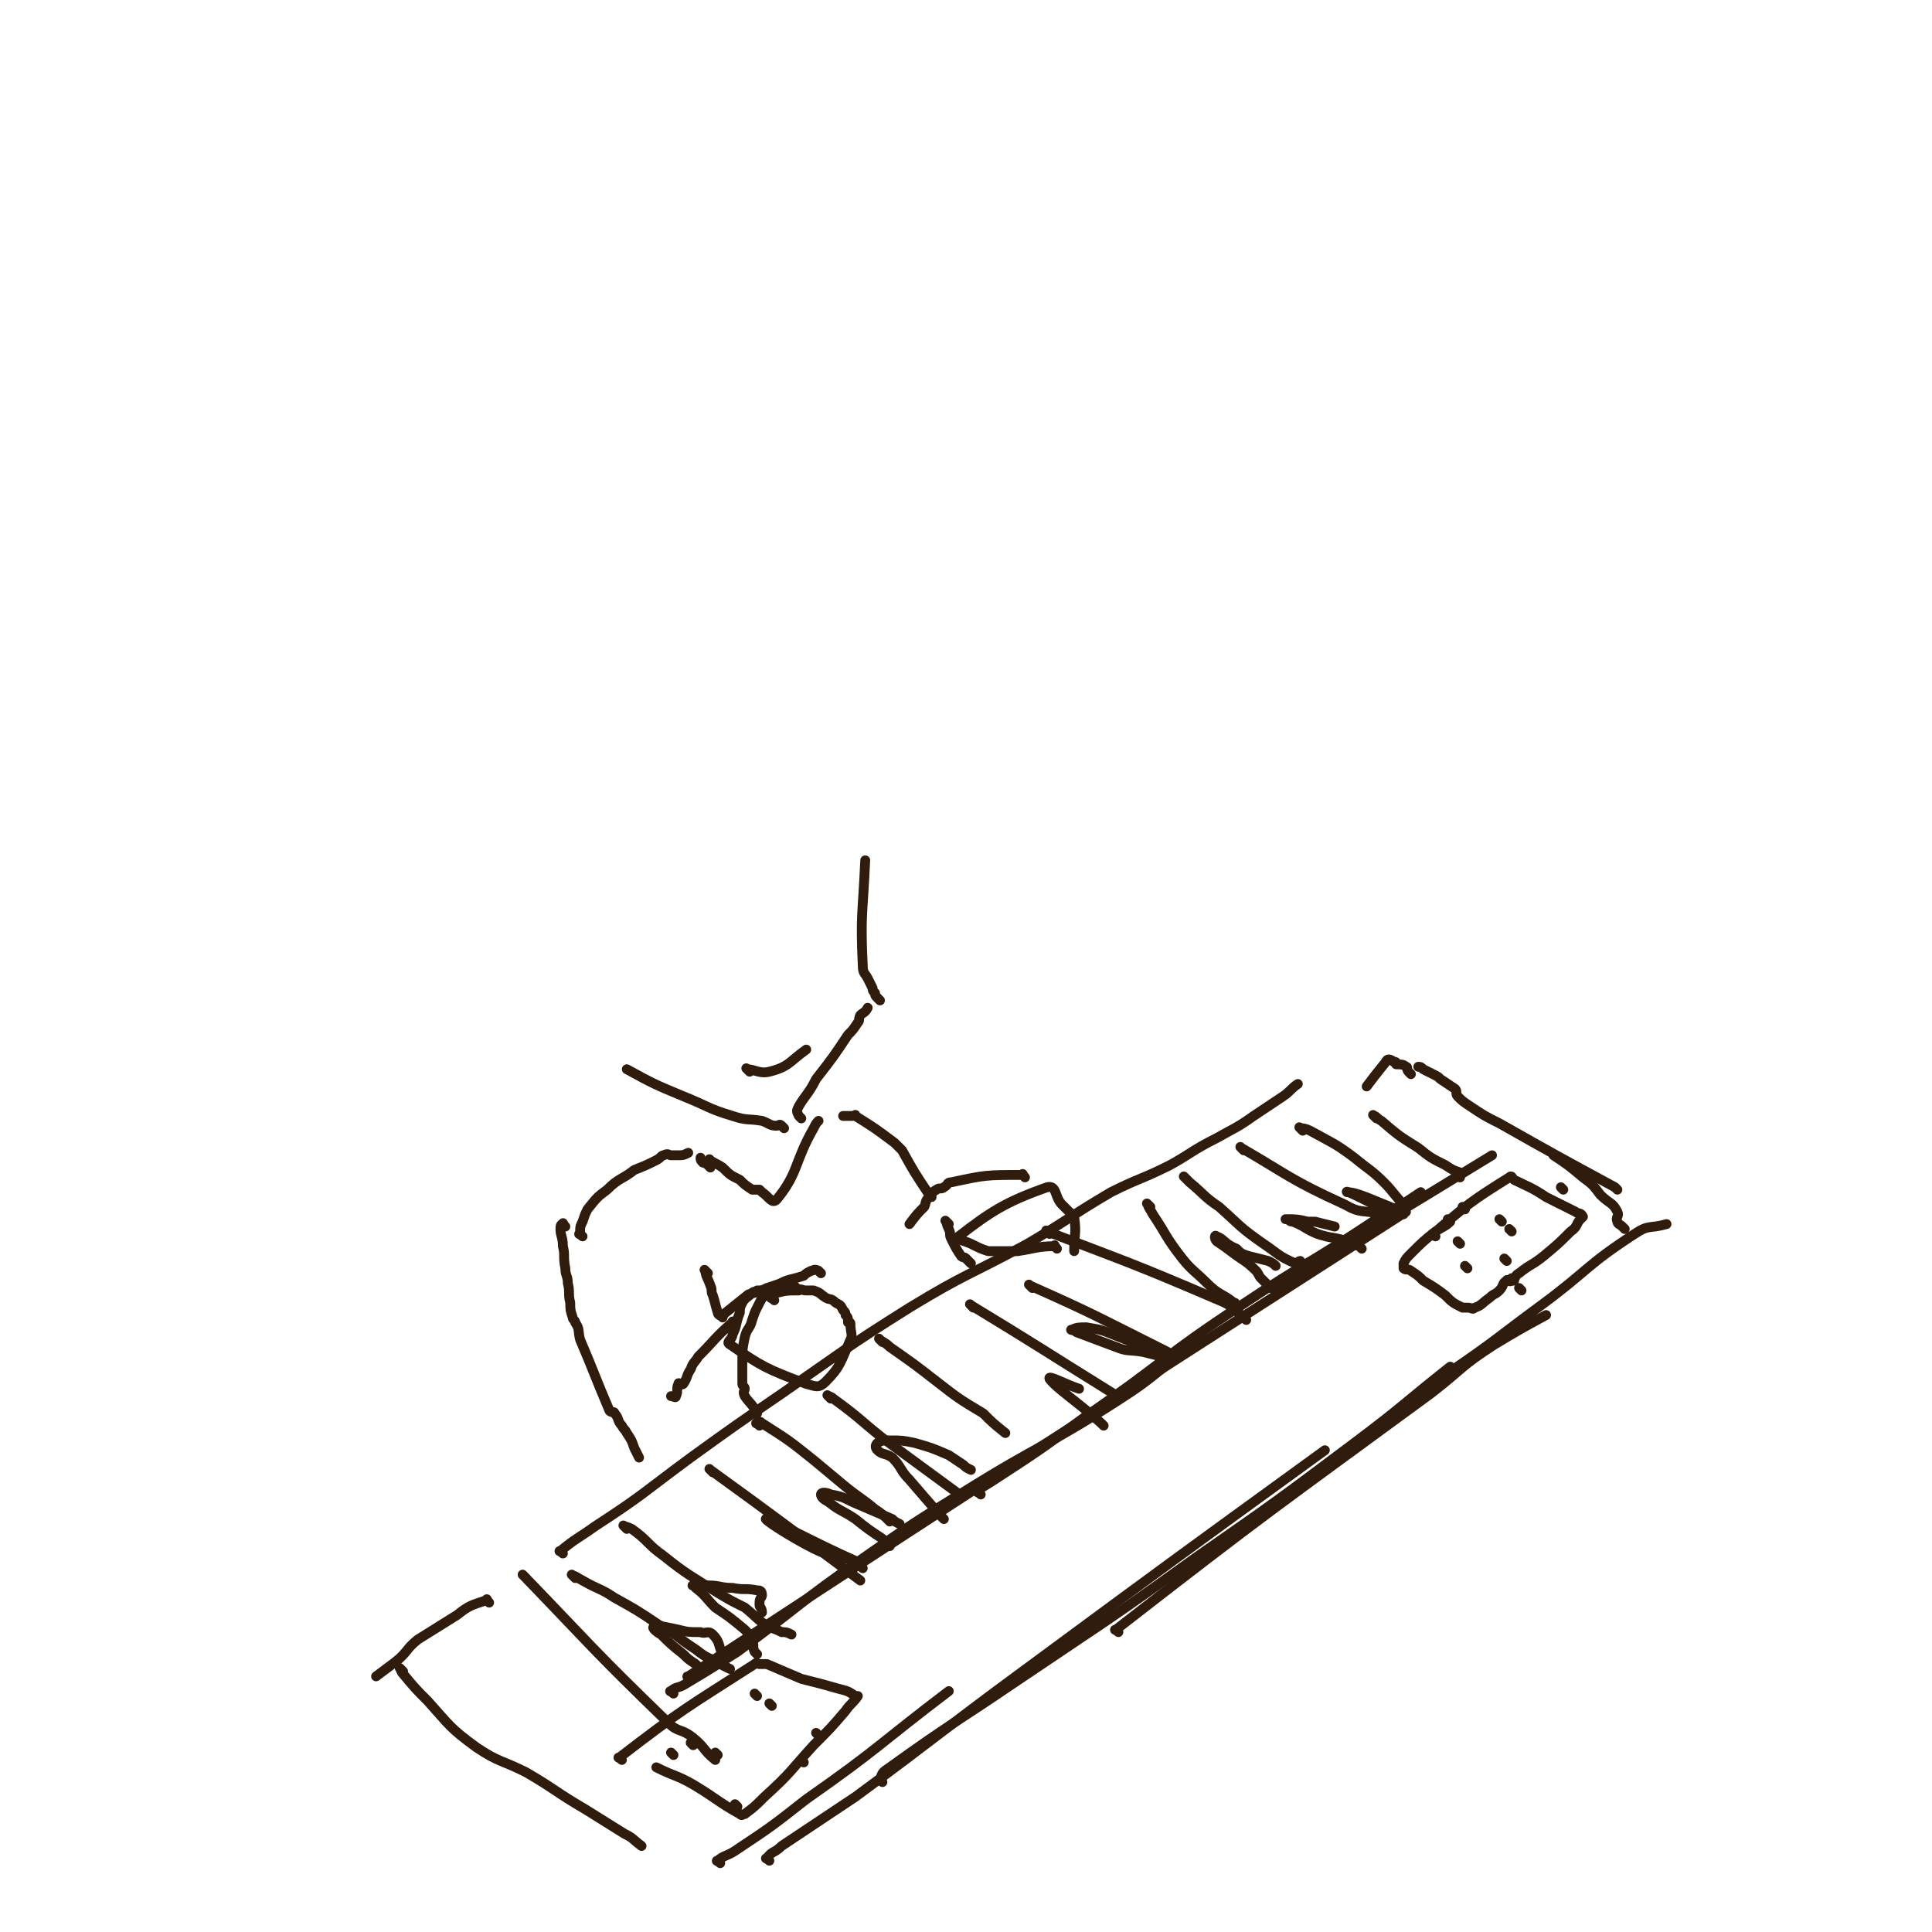 <svg viewBox='0 0 786 786' version='1.1' xmlns='http://www.w3.org/2000/svg' xmlns:xlink='http://www.w3.org/1999/xlink'><g fill='none' stroke='#301C0C' stroke-width='4' stroke-linecap='round' stroke-linejoin='round'><path d='M214,642c-1,-1 -2,-2 -1,-1 28,29 28,30 59,60 4,4 5,2 10,6 5,4 4,5 9,9 '/><path d='M199,652c-1,-1 -1,-2 -1,-1 -6,2 -7,2 -12,6 -8,5 -8,5 -16,10 -5,4 -4,5 -9,9 -4,3 -4,3 -8,6 '/><path d='M164,680c-1,-1 -2,-2 -1,-1 0,0 0,1 1,2 5,6 5,6 10,11 9,10 9,11 20,19 9,6 10,5 20,10 12,7 12,8 24,15 8,5 8,5 16,10 4,2 3,2 7,5 '/><path d='M293,758c-1,-1 -2,-1 -1,-1 2,-2 4,-2 7,-4 15,-10 15,-10 29,-21 30,-21 29,-22 58,-44 '/><path d='M313,757c-1,-1 -2,-1 -1,-1 2,-3 3,-2 6,-5 15,-10 15,-10 30,-20 34,-25 34,-26 68,-51 61,-45 61,-45 123,-90 '/><path d='M359,725c-1,-1 -2,-1 -1,-1 1,-3 1,-3 4,-5 25,-18 25,-17 50,-34 37,-25 38,-25 74,-51 33,-23 33,-23 65,-47 20,-15 20,-16 39,-31 '/><path d='M455,664c-1,-1 -2,-1 -1,-1 63,-49 64,-49 128,-96 13,-10 12,-11 26,-20 10,-6 10,-6 21,-12 '/><path d='M577,569c-1,-1 -2,-1 -1,-1 6,-5 7,-5 14,-10 19,-13 18,-13 37,-27 19,-14 18,-16 38,-29 6,-4 6,-2 13,-4 '/><path d='M274,689c-1,-1 -2,-1 -1,-1 2,-2 3,-1 6,-3 10,-6 10,-6 21,-13 26,-19 25,-20 51,-38 20,-14 20,-14 41,-27 32,-20 33,-18 64,-38 14,-9 13,-10 26,-19 '/><path d='M281,683c-1,-1 -2,-1 -1,-1 145,-95 146,-95 292,-189 '/><path d='M399,608c-1,-1 -2,-1 -1,-1 1,-2 2,-2 5,-4 20,-13 20,-13 39,-27 32,-22 31,-24 63,-45 27,-18 28,-17 55,-35 9,-5 9,-5 18,-11 '/><path d='M520,525c-1,-1 -2,-1 -1,-1 43,-27 44,-27 88,-54 '/><path d='M661,500c-1,-1 -1,-1 -1,-1 -1,-1 -2,-1 -2,-2 -1,-2 1,-2 0,-4 -2,-4 -3,-3 -7,-7 -3,-4 -3,-4 -7,-7 -6,-5 -6,-5 -12,-9 '/><path d='M658,484c-1,-1 -1,-1 -1,-1 -24,-13 -24,-13 -47,-26 -6,-3 -6,-3 -12,-7 -3,-2 -3,-2 -5,-4 -1,-1 0,-2 -1,-3 -3,-2 -3,-2 -6,-4 -1,-1 -1,-1 -3,-2 -2,-1 -2,-1 -4,-2 -1,-1 -1,-1 -2,-1 '/><path d='M574,437c-1,-1 -1,-1 -1,-1 -1,-1 0,-2 -1,-2 -1,-1 -2,-1 -4,-1 0,-1 0,-1 -1,-1 -1,-1 -2,-1 -2,-1 -1,0 -1,1 -2,2 -4,5 -4,5 -7,9 '/><path d='M560,455c-1,-1 -2,-2 -1,-1 1,0 1,1 3,2 7,6 7,6 15,11 5,4 5,4 11,7 3,2 3,2 6,3 0,1 0,1 0,2 '/><path d='M229,632c-1,-1 -2,-1 -1,-1 6,-5 7,-5 14,-10 20,-13 20,-14 39,-28 18,-13 18,-13 37,-26 26,-18 25,-18 52,-35 23,-14 24,-13 48,-26 17,-10 17,-11 34,-21 12,-6 12,-5 24,-11 9,-5 9,-6 19,-11 7,-4 8,-4 15,-9 6,-4 6,-4 12,-8 3,-2 3,-3 6,-5 0,0 0,0 0,0 '/><path d='M234,642c-1,-1 -2,-2 -1,-1 1,0 2,1 4,2 7,4 7,3 13,7 9,5 9,5 18,11 8,4 7,5 15,10 5,4 5,3 10,6 2,1 2,1 4,2 '/><path d='M255,622c-1,-1 -2,-2 -1,-1 0,0 1,0 3,1 7,5 6,6 13,11 10,8 11,8 22,15 5,3 5,3 11,6 5,4 5,5 10,8 3,1 3,1 5,2 2,0 2,0 4,1 '/><path d='M290,599c-1,-1 -2,-2 -1,-1 29,21 30,22 61,45 '/><path d='M309,580c-1,-1 -2,-1 -1,-1 0,-1 1,-1 2,0 11,7 11,7 21,15 6,5 6,5 12,10 6,5 7,5 13,10 3,2 3,2 6,5 '/><path d='M338,569c-1,-1 -2,-2 -1,-1 0,0 1,0 2,1 11,8 10,8 20,16 15,11 15,11 30,22 '/><path d='M359,546c-1,-1 -2,-2 -1,-1 1,1 2,1 4,3 10,7 10,7 19,14 9,7 9,7 19,13 4,4 4,4 9,8 '/><path d='M396,532c-1,-1 -2,-2 -1,-1 28,17 29,18 58,36 '/><path d='M420,524c-1,-1 -2,-2 -1,-1 27,12 28,13 56,27 '/><path d='M468,491c-1,-1 -2,-2 -1,-1 0,1 1,2 2,4 6,9 5,9 12,18 4,5 5,5 10,10 5,5 6,4 11,8 1,0 0,0 0,1 '/><path d='M427,502c-1,-1 -2,-2 -1,-1 34,13 35,13 70,28 5,2 5,3 9,6 1,1 1,1 2,2 '/><path d='M483,480c-1,-1 -2,-2 -1,-1 0,0 1,1 2,2 6,5 6,6 12,10 9,8 8,8 18,15 6,4 6,5 13,8 1,0 1,-1 2,-1 '/><path d='M506,468c-1,-1 -2,-2 -1,-1 19,11 20,13 42,23 7,4 7,2 15,4 '/><path d='M530,460c-1,-1 -2,-2 -1,-1 1,0 2,0 4,1 9,5 10,5 18,11 6,5 7,5 12,10 4,4 4,5 8,9 '/><path d='M287,680c-1,-1 -1,-1 -1,-1 -2,-1 -2,-1 -3,-2 -3,-2 -3,-2 -5,-4 -5,-4 -5,-4 -9,-8 -2,-1 -4,-3 -3,-3 2,-1 5,0 10,1 4,1 4,1 9,1 2,1 3,-1 5,1 3,3 2,4 4,8 '/><path d='M308,673c-1,-1 -1,-1 -1,-1 -1,-2 0,-3 -1,-4 -1,-3 -1,-3 -3,-5 -6,-5 -6,-5 -12,-9 -4,-4 -4,-5 -8,-8 0,-1 -2,-1 -1,-1 2,0 3,0 6,0 5,0 5,1 10,1 5,1 5,0 10,1 1,0 2,0 2,2 0,1 -1,1 -1,3 0,0 0,0 0,1 0,1 1,1 1,3 '/><path d='M351,638c-1,-1 -1,-1 -1,-1 -3,-2 -3,-2 -6,-3 -7,-2 -7,-1 -13,-4 -10,-5 -22,-13 -19,-12 6,2 18,9 36,17 '/><path d='M362,629c-1,-1 -1,-1 -1,-1 -1,-1 -1,-1 -2,-2 -6,-4 -6,-4 -11,-8 -6,-4 -6,-3 -11,-7 -2,-1 -3,-2 -3,-3 0,-1 2,-1 4,0 6,1 6,2 11,4 7,3 7,3 14,6 1,1 1,1 3,2 '/><path d='M384,618c-1,-1 -1,-1 -1,-1 -7,-8 -7,-8 -13,-15 -4,-4 -3,-5 -7,-9 -3,-2 -4,-1 -6,-3 -1,-1 -1,-2 0,-3 2,-1 2,-1 5,-1 5,0 5,0 10,1 7,2 7,2 14,5 3,2 3,2 6,4 1,1 1,1 3,2 0,0 0,0 0,0 '/><path d='M449,580c-1,-1 -1,-1 -1,-1 -10,-9 -18,-14 -21,-18 -1,-2 6,2 12,4 '/><path d='M474,553c-1,-1 -1,-1 -1,-1 -4,-1 -4,-1 -8,-2 -6,-1 -6,0 -11,-2 -8,-3 -8,-3 -16,-6 -1,-1 -3,-1 -2,-1 2,-1 3,-1 6,-1 6,1 6,1 11,3 5,2 5,2 11,4 5,2 5,2 11,4 0,0 0,0 1,1 '/><path d='M517,524c-1,-1 -1,-1 -1,-1 -2,-2 -2,-2 -3,-3 -1,-1 -1,-2 -2,-3 -4,-4 -5,-4 -9,-7 -4,-3 -4,-3 -7,-5 -1,-1 -1,-3 0,-2 3,1 3,3 8,5 2,2 2,2 5,3 4,1 4,1 8,2 2,1 2,1 3,2 '/><path d='M554,508c-1,-1 -1,-1 -1,-1 -3,-1 -3,-1 -5,-2 -6,-2 -6,-1 -12,-3 -5,-2 -5,-3 -10,-5 -1,0 -1,0 -2,-1 0,0 -1,0 -1,0 4,0 5,0 9,1 1,0 1,0 3,0 4,1 4,1 8,2 '/><path d='M571,494c-1,-1 -1,-1 -1,-1 -1,-1 -1,-1 -2,-1 -10,-4 -16,-7 -20,-7 -1,-1 5,2 11,5 1,0 1,0 3,1 1,0 1,1 3,1 '/><path d='M315,529c-1,-1 -2,-1 -1,-1 0,-1 1,-2 2,-2 4,-1 4,-1 9,-1 1,-1 1,0 3,0 2,0 2,0 3,0 3,1 2,1 5,3 2,1 2,0 4,2 2,1 2,1 3,3 1,1 1,1 1,2 1,1 1,1 1,3 1,0 1,0 1,1 0,3 1,4 0,6 -4,9 -4,11 -10,17 -3,3 -4,2 -8,1 -16,-6 -18,-7 -31,-16 -2,-1 1,-2 1,-4 2,-4 1,-4 3,-9 0,-2 0,-2 1,-4 1,-2 2,-2 4,-4 1,-1 1,0 2,-1 1,0 1,0 2,0 '/><path d='M253,716c-1,-1 -2,-1 -1,-1 26,-20 27,-20 55,-38 1,-1 1,0 2,0 2,0 2,0 3,0 7,3 7,3 14,6 8,2 8,2 15,4 4,1 4,1 7,3 0,0 1,0 1,0 -2,3 -3,3 -5,6 -6,7 -6,7 -13,14 -10,11 -9,11 -20,21 -4,4 -4,4 -8,7 -1,0 -1,1 -2,0 -9,-5 -9,-6 -19,-12 -7,-4 -7,-3 -15,-7 '/><path d='M274,714c-1,-1 -1,-1 -1,-1 '/><path d='M308,690c-1,-1 -1,-1 -1,-1 '/><path d='M333,706c-1,-1 -1,-1 -1,-1 '/><path d='M327,717c-1,-1 -1,-1 -1,-1 '/><path d='M300,735c-1,-1 -1,-1 -1,-1 '/><path d='M292,714c-1,-1 -1,-1 -1,-1 '/><path d='M314,694c-1,-1 -1,-1 -1,-1 '/><path d='M282,710c-1,-1 -1,-1 -1,-1 '/><path d='M584,503c-1,-1 -2,-1 -1,-1 14,-12 15,-13 31,-23 1,-1 1,0 2,1 6,3 7,3 13,7 6,3 6,3 12,6 1,1 2,0 3,2 0,0 0,0 -1,1 -2,2 -1,3 -4,5 -5,5 -5,5 -11,10 -5,4 -5,3 -10,7 -2,1 -1,2 -3,3 -1,1 -2,-1 -2,0 -2,1 -1,2 -3,4 -2,2 -2,1 -4,3 -3,2 -3,3 -6,4 -1,1 -1,0 -3,0 -1,0 -1,0 -2,0 -4,-2 -4,-2 -7,-5 -4,-3 -4,-3 -9,-6 -2,-2 -2,-2 -5,-4 -1,-1 -2,0 -3,-1 0,-1 0,-1 0,-2 1,-2 1,-2 3,-4 5,-5 5,-5 10,-9 3,-2 4,-2 6,-4 0,0 -1,0 -1,-1 '/><path d='M594,506c-1,-1 -1,-1 -1,-1 '/><path d='M611,497c-1,-1 -1,-1 -1,-1 '/><path d='M636,484c-1,-1 -1,-1 -1,-1 '/><path d='M616,521c-1,-1 -1,-1 -1,-1 '/><path d='M597,516c-1,-1 -1,-1 -1,-1 '/><path d='M596,492c-1,-1 -1,-1 -1,-1 '/><path d='M615,501c-1,-1 -1,-1 -1,-1 '/><path d='M613,513c-1,-1 -1,-1 -1,-1 '/><path d='M619,525c-1,-1 -1,-1 -1,-1 '/><path d='M430,508c-1,-1 -1,-2 -1,-1 -7,0 -8,1 -15,2 -2,0 -2,0 -5,0 -4,0 -4,0 -7,0 -3,-1 -3,-1 -7,-3 -2,-1 -7,-2 -5,-3 13,-10 19,-14 36,-20 4,-1 3,4 6,7 2,2 2,2 3,3 1,1 2,1 2,2 1,7 0,7 0,14 '/><path d='M334,518c-1,-1 -1,-1 -1,-1 -2,-1 -2,0 -3,0 -2,1 -2,1 -3,2 -6,2 -6,1 -11,4 -2,1 -2,1 -4,3 -2,2 -2,2 -4,6 -1,2 -1,2 -2,5 -1,4 -2,3 -3,7 -1,5 -1,5 -1,10 0,4 0,5 0,9 0,1 1,1 1,2 0,1 -1,1 0,3 2,3 3,3 5,7 '/><path d='M386,498c-1,-1 -2,-2 -1,-1 0,0 0,1 1,3 1,2 0,2 1,4 2,4 2,4 4,7 1,1 1,0 2,1 1,1 1,1 2,2 '/><path d='M324,524c-1,-1 -1,-1 -1,-1 -1,-1 -1,-1 -2,-1 -2,0 -2,0 -3,0 -3,1 -3,1 -6,2 -2,1 -2,1 -5,2 0,0 0,0 -1,0 -1,1 -1,0 -2,1 -5,4 -5,4 -10,8 '/><path d='M299,539c-1,-1 -1,-2 -1,-1 -7,6 -7,7 -14,14 -1,2 -2,2 -3,5 -2,3 -1,3 -3,6 -1,1 -2,-1 -2,0 -1,2 0,3 -1,5 0,1 -1,0 -2,0 '/><path d='M417,479c-1,-1 -1,-2 -1,-1 -15,0 -15,0 -29,3 -2,0 -1,1 -3,2 -1,1 -2,0 -3,1 -2,1 -2,2 -3,3 -2,2 -1,2 -2,4 -3,3 -3,3 -6,7 '/><path d='M230,499c-1,-1 -1,-2 -1,-1 -1,0 -1,1 -1,2 0,3 1,3 1,7 1,4 0,4 1,9 0,3 1,3 1,6 1,4 0,4 1,8 0,3 0,3 1,6 0,1 1,1 1,2 2,3 1,3 2,7 6,14 6,15 12,29 1,1 2,0 2,1 2,2 1,3 3,5 1,2 1,1 2,3 2,3 2,3 3,6 1,2 1,2 2,4 '/><path d='M288,518c-1,-1 -2,-2 -1,-1 0,2 1,3 2,6 1,2 0,2 1,4 1,3 1,4 2,7 0,1 1,1 2,2 '/><path d='M379,487c-1,-1 -1,-1 -1,-1 -6,-9 -6,-9 -11,-18 -2,-2 -2,-2 -3,-3 -8,-6 -8,-6 -16,-11 0,-1 0,0 -1,0 -1,0 -1,0 -2,0 -1,0 -1,0 -2,0 '/><path d='M237,503c-1,-1 -2,-1 -1,-1 0,-3 0,-3 1,-5 1,-3 1,-3 2,-5 4,-5 4,-5 8,-8 5,-5 6,-4 11,-8 5,-2 5,-2 9,-4 2,-1 2,-2 3,-2 2,-1 2,0 3,0 1,0 1,0 2,0 3,0 3,0 5,-1 '/><path d='M290,473c-1,-1 -2,-2 -1,-1 1,1 2,1 5,3 3,3 3,3 7,5 2,2 2,2 5,4 1,0 1,0 3,0 1,1 1,1 1,1 3,2 4,5 6,3 9,-11 7,-15 15,-29 1,-2 1,-2 2,-3 '/><path d='M289,475c-1,-1 -1,-1 -1,-1 -1,-1 -2,-1 -2,-1 -1,-1 -1,-1 -1,-2 '/><path d='M319,459c-1,-1 -1,-1 -1,-1 -1,-1 -1,0 -2,0 -3,0 -3,-1 -6,-2 -6,-1 -6,0 -12,-2 -10,-3 -10,-4 -20,-8 -12,-5 -12,-5 -23,-11 '/><path d='M326,455c-1,-1 -1,-1 -1,-1 -1,-2 -1,-2 0,-4 3,-5 4,-5 7,-11 7,-9 7,-9 13,-18 2,-2 2,-2 4,-5 1,-1 0,-1 1,-3 1,-1 2,-1 3,-3 '/><path d='M358,407c-1,-1 -1,-1 -1,-1 -1,-1 -1,-1 -1,-2 -1,-1 -1,-1 -1,-2 -1,-2 -1,-2 -2,-4 -1,-2 -2,-2 -2,-5 -1,-21 0,-21 1,-43 '/><path d='M305,436c-1,-1 -2,-2 -1,-1 3,0 5,2 9,1 8,-2 8,-4 15,-9 '/></g>
</svg>